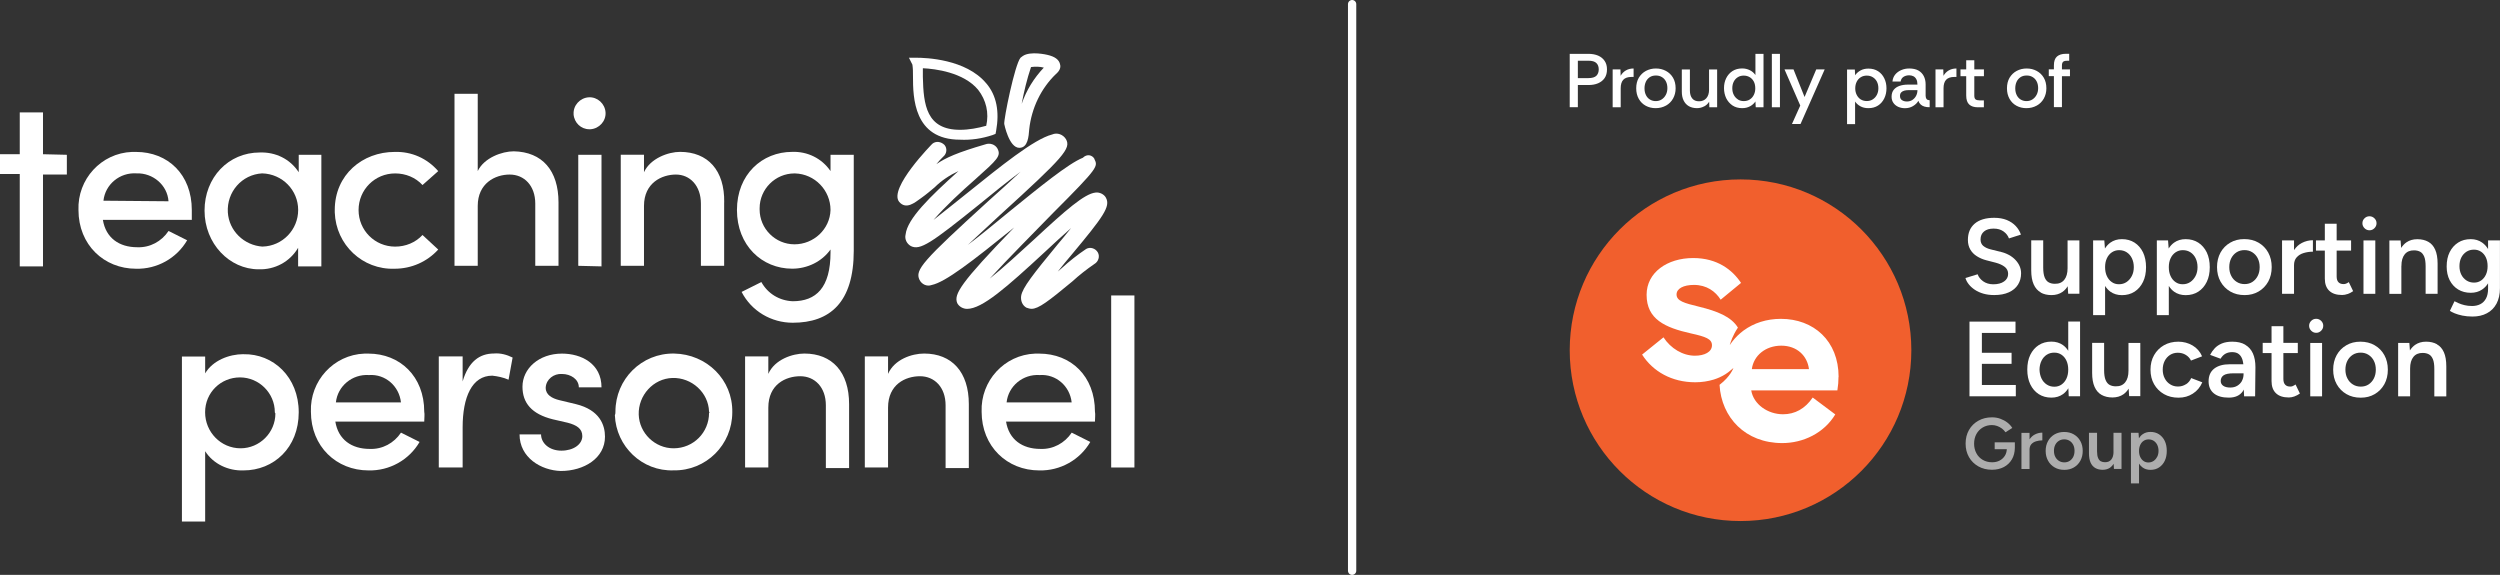 <?xml version="1.0" encoding="UTF-8"?>
<svg id="Layer_2" data-name="Layer 2" xmlns="http://www.w3.org/2000/svg" viewBox="0 0 488.4 112.31">
  <rect x="0" y="0" width="488.4" height="112.31" fill="#333333" stroke="none"/>
  <defs>
    <style>
      .cls-1 {
        fill: none;
        stroke: #fff;
        stroke-linecap: round;
        stroke-miterlimit: 10;
        stroke-width: 1.62px;
      }

      .cls-2, .cls-3 {
        fill: #fff;
      }

      .cls-4 {
        fill: #f15f2d;
      }

      .cls-3 {
        isolation: isolate;
        opacity: .6;
      }
    </style>
  </defs>
  <g id="Layer_1-2" data-name="Layer 1">
    <g>
      <g>
        <g>
          <g id="Layer_1-2" data-name="Layer 1-2">
            <path class="cls-2" d="M402.82,20.95v-6.06h1.57v-1.33h-1.57v-.76c0-.34.08-.58.22-.72.15-.14.4-.21.75-.21h.45v-1.36h-.68c-.74,0-1.3.18-1.71.53-.4.35-.6.93-.6,1.73v.77h-1v1.33h1v6.06h1.58,0ZM394.82,19.48c-.34-.19-.61-.47-.81-.85-.2-.38-.31-.83-.31-1.37,0-.48.09-.9.26-1.28s.43-.67.76-.9c.33-.22.73-.33,1.2-.33s.84.1,1.18.31c.34.2.6.49.79.86.19.37.28.81.28,1.3s-.1.92-.3,1.3-.47.68-.81.9c-.34.22-.73.33-1.18.33-.38,0-.74-.09-1.07-.28M397.9,20.63c.59-.33,1.05-.79,1.38-1.38.33-.59.5-1.25.5-2,0-.81-.17-1.49-.51-2.07-.34-.58-.81-1.02-1.39-1.33-.58-.31-1.23-.47-1.95-.47s-1.36.16-1.95.47c-.58.31-1.04.76-1.39,1.33-.34.58-.51,1.27-.51,2.07s.17,1.47.5,2.06c.33.59.79,1.04,1.36,1.35s1.22.47,1.92.47c.76,0,1.44-.17,2.03-.5M387.57,20.95v-1.34h-.83c-.36,0-.62-.07-.79-.19-.17-.13-.25-.38-.25-.76v-3.77h1.88v-1.33h-1.88v-1.79h-1.58v1.79h-1.12v1.33h1.12v3.77c0,.82.2,1.4.59,1.76s.96.54,1.69.54h1.18,0ZM379.69,20.95v-3.71c0-.74.17-1.3.51-1.66.34-.36.87-.55,1.59-.55h.42v-1.65c-.58,0-1.08.13-1.51.38-.43.25-.77.6-1.02,1.05l-.04-1.25h-1.52v7.39h1.58,0ZM371.58,19.57c-.27-.17-.4-.45-.4-.83,0-.29.08-.51.23-.68.15-.16.36-.28.61-.35.25-.07.52-.1.8-.1h1.77v.04c0,.39-.09.74-.26,1.07-.17.33-.41.59-.72.8-.3.2-.66.31-1.08.31-.37,0-.69-.09-.95-.26M373.73,20.72c.46-.27.81-.61,1.04-1.02.11.3.26.54.46.72.19.18.44.31.72.4.29.09.63.13,1.03.13v-1.36c-.29-.02-.49-.1-.6-.23s-.18-.35-.19-.63v-2.25c0-.61-.12-1.14-.36-1.61-.24-.47-.59-.83-1.06-1.1-.47-.26-1.06-.39-1.79-.39-.55,0-1.06.1-1.54.31-.48.2-.88.49-1.19.87-.31.38-.49.83-.54,1.37h1.59c.08-.43.28-.74.59-.93s.67-.29,1.08-.29c.32,0,.6.07.84.19.24.13.43.32.57.59.14.26.21.61.21,1.04h-1.88c-.58,0-1.11.08-1.59.24s-.86.41-1.15.76c-.28.35-.43.8-.43,1.36,0,.48.12.88.36,1.22.24.34.56.59.95.77.4.17.83.26,1.3.26.59,0,1.11-.14,1.57-.41M363.5,19.42c-.33-.22-.59-.52-.78-.9-.19-.38-.28-.8-.28-1.26,0-.49.1-.92.29-1.3.19-.38.46-.67.8-.88.34-.21.73-.31,1.16-.31s.83.1,1.17.31c.34.2.61.49.81.86.19.37.29.81.29,1.3s-.1.91-.29,1.28-.46.67-.8.89-.73.33-1.18.33-.85-.11-1.19-.33M362.41,24.23v-4.4c.23.36.56.66,1.01.92.44.25.97.38,1.59.38.73,0,1.35-.17,1.88-.51.53-.34.93-.81,1.22-1.4s.43-1.25.43-1.97-.14-1.37-.43-1.95c-.28-.59-.69-1.05-1.21-1.39-.53-.34-1.16-.51-1.89-.51-.6,0-1.11.12-1.55.37-.44.24-.78.55-1.04.93l-.06-1.12h-1.52v10.67h1.58ZM351.75,24.23l4.72-10.67h-1.65l-2.28,5.39-2.16-5.39h-1.76l3.08,7.06-1.62,3.6h1.67,0ZM347.73,10.52h-1.58v10.43h1.58v-10.43ZM339.53,19.43c-.34-.21-.61-.5-.81-.88s-.3-.81-.3-1.31.1-.93.29-1.3c.19-.37.46-.66.79-.86.33-.21.72-.31,1.15-.31s.8.1,1.14.29c.34.19.62.48.82.85.2.37.3.82.3,1.35,0,.47-.09.89-.28,1.27-.18.38-.44.67-.77.89-.33.22-.74.33-1.21.33-.42,0-.79-.1-1.13-.31M341.9,20.76c.45-.25.79-.56,1.04-.94l.06,1.13h1.52v-10.43h-1.58v4.14c-.28-.41-.64-.72-1.1-.95-.45-.22-.95-.34-1.48-.34-.74,0-1.37.17-1.9.51s-.94.81-1.23,1.39c-.29.58-.43,1.23-.43,1.95s.15,1.38.43,1.97c.29.58.7,1.05,1.22,1.41.53.35,1.16.53,1.89.53.58,0,1.1-.12,1.55-.37M332.9,20.8c.43-.22.76-.53,1-.93l.04,1.09h1.52v-7.39h-1.58v3.96c0,.71-.18,1.26-.53,1.66s-.83.6-1.42.6-1.03-.18-1.33-.55c-.3-.37-.46-.88-.46-1.53v-4.14h-1.58v4.35c0,.68.12,1.25.36,1.73.24.48.58.85,1.02,1.1.44.25.97.38,1.57.38.5,0,.96-.11,1.39-.34M322.39,19.48c-.34-.19-.61-.47-.81-.85-.2-.38-.31-.83-.31-1.37,0-.48.09-.9.26-1.28s.43-.67.76-.9c.33-.22.73-.33,1.2-.33s.84.1,1.18.31c.34.2.6.49.79.86.19.37.28.81.28,1.3s-.1.92-.3,1.3-.47.68-.81.9c-.34.22-.73.33-1.18.33-.38,0-.74-.09-1.07-.28M325.47,20.63c.59-.33,1.05-.79,1.38-1.38.33-.59.5-1.25.5-2,0-.81-.17-1.49-.51-2.07-.34-.58-.81-1.02-1.39-1.33-.58-.31-1.23-.47-1.95-.47s-1.36.16-1.95.47c-.58.31-1.04.76-1.39,1.33-.34.58-.51,1.27-.51,2.07s.17,1.47.5,2.06c.33.59.79,1.04,1.36,1.35s1.22.47,1.92.47c.76,0,1.44-.17,2.03-.5M316.62,20.95v-3.71c0-.74.17-1.3.51-1.66.34-.36.87-.55,1.59-.55h.42v-1.65c-.58,0-1.08.13-1.51.38-.43.25-.77.6-1.02,1.05l-.04-1.25h-1.52v7.39h1.58,0ZM308.25,11.86h2.04c.74,0,1.27.15,1.58.46.31.3.46.72.46,1.24s-.16.94-.46,1.24c-.31.3-.83.46-1.58.46h-2.04v-3.4ZM308.25,20.95v-4.34h2.07c.72,0,1.34-.11,1.88-.34s.97-.57,1.28-1.02c.31-.45.46-1.02.46-1.69s-.15-1.21-.46-1.66c-.3-.45-.72-.79-1.26-1.03-.54-.23-1.17-.35-1.91-.35h-3.65v10.43h1.58Z"/>
          </g>
          <g>
            <g>
              <path class="cls-2" d="M390.69,49.16l-1.79-.44c-.61-.15-1.09-.38-1.45-.68-.35-.3-.53-.72-.53-1.26,0-.67.23-1.19.68-1.56.45-.38,1.07-.56,1.87-.56s1.4.18,1.92.54c.51.36.88.82,1.08,1.38l2.34-.75c-.22-.63-.56-1.19-1.02-1.68-.46-.49-1.04-.88-1.74-1.17-.7-.28-1.52-.43-2.45-.43-1.65,0-2.93.38-3.82,1.14-.89.76-1.33,1.82-1.33,3.18,0,.72.16,1.35.47,1.88.31.53.74.97,1.29,1.31.55.35,1.16.61,1.85.79l1.79.46c.75.2,1.35.47,1.79.82.45.35.67.81.67,1.37,0,.61-.26,1.11-.79,1.48-.53.38-1.24.56-2.15.56-.78-.01-1.43-.22-1.96-.6-.53-.39-.88-.84-1.06-1.36l-2.38.73c.12.43.34.84.66,1.24.31.4.71.75,1.19,1.07.48.32,1.04.57,1.67.75.63.18,1.33.27,2.1.27,1.13,0,2.08-.18,2.87-.54.79-.36,1.38-.86,1.78-1.5.4-.64.6-1.38.6-2.21,0-.95-.36-1.81-1.08-2.59-.72-.78-1.74-1.33-3.04-1.65h0Z"/>
              <path class="cls-2" d="M398.66,57.15c.59.33,1.3.5,2.12.5s1.55-.21,2.14-.62c.4-.28.74-.65,1.02-1.11l.1,1.47h2.19v-10.43h-2.31v5.44c0,.99-.22,1.74-.65,2.27-.43.53-1.04.79-1.84.77-.45,0-.84-.09-1.18-.27-.34-.18-.61-.5-.8-.96-.19-.46-.29-1.1-.29-1.92v-5.34h-2.34v5.88c0,1.11.16,2.02.48,2.73.32.71.77,1.23,1.37,1.56Z"/>
              <path class="cls-2" d="M411.25,55.86c.28.45.62.82,1.03,1.12.63.45,1.39.68,2.26.68.95,0,1.77-.23,2.47-.68.7-.45,1.25-1.09,1.65-1.91.4-.82.59-1.78.59-2.88s-.2-2.07-.59-2.89c-.4-.81-.95-1.45-1.65-1.9-.7-.45-1.53-.68-2.47-.68-.88,0-1.63.23-2.26.68-.42.3-.77.69-1.06,1.15l-.12-1.58h-2.19v14.6h2.34v-5.71ZM412.56,49.3c.42-.28.89-.43,1.42-.43.57,0,1.07.14,1.5.42.43.28.77.67,1.01,1.17.24.5.37,1.08.37,1.73s-.13,1.23-.39,1.73c-.26.5-.6.89-1.03,1.18-.43.29-.92.43-1.48.43s-1-.14-1.41-.43c-.41-.28-.73-.68-.96-1.18-.23-.5-.34-1.08-.34-1.73s.11-1.21.34-1.71c.23-.5.55-.89.97-1.18h0Z"/>
              <path class="cls-2" d="M431.11,49.3c-.4-.81-.95-1.45-1.65-1.9-.7-.45-1.53-.68-2.47-.68-.88,0-1.63.23-2.26.68-.42.3-.77.69-1.06,1.15l-.12-1.58h-2.19v14.6h2.34v-5.71c.28.45.62.82,1.03,1.12.63.45,1.39.68,2.26.68.95,0,1.77-.23,2.47-.68.7-.45,1.25-1.09,1.65-1.91.4-.82.59-1.78.59-2.88s-.2-2.07-.59-2.89ZM428.92,53.92c-.26.5-.6.89-1.03,1.18-.43.29-.92.43-1.48.43s-1-.14-1.41-.43c-.41-.28-.73-.68-.96-1.18-.23-.5-.34-1.08-.34-1.73s.11-1.21.34-1.71c.23-.5.55-.89.97-1.18.42-.28.89-.43,1.42-.43.57,0,1.07.14,1.5.42.43.28.77.67,1.01,1.17.24.5.37,1.08.37,1.73s-.13,1.23-.39,1.73h0Z"/>
              <path class="cls-2" d="M443.12,55.02c.45-.82.68-1.77.68-2.84s-.23-2.02-.68-2.84c-.45-.82-1.08-1.46-1.89-1.93-.81-.47-1.74-.7-2.79-.7s-1.95.23-2.75.7c-.81.47-1.44,1.11-1.89,1.93-.45.82-.68,1.77-.68,2.84s.23,2.02.69,2.84c.46.82,1.09,1.46,1.9,1.93.81.47,1.74.7,2.79.7s1.94-.23,2.74-.7c.8-.47,1.42-1.11,1.88-1.93h0ZM441.07,53.9c-.25.49-.59.88-1.03,1.17-.44.29-.95.43-1.53.43s-1.1-.14-1.55-.43c-.45-.28-.81-.67-1.06-1.17-.26-.49-.39-1.07-.39-1.72s.13-1.23.38-1.72c.25-.49.6-.88,1.04-1.17.44-.28.96-.43,1.54-.43s1.1.14,1.55.43c.45.29.8.67,1.05,1.17.25.49.38,1.07.38,1.72s-.13,1.23-.38,1.72Z"/>
              <path class="cls-2" d="M451.85,46.93c-.75,0-1.47.18-2.16.53-.62.32-1.12.79-1.53,1.4v-1.89h-2.34v10.43h2.34v-5.59c0-.64.17-1.15.52-1.54.35-.39.8-.67,1.37-.84s1.16-.26,1.8-.26v-2.23Z"/>
              <path class="cls-2" d="M458.63,57.45c.36-.13.72-.32,1.08-.57l-.85-1.77c-.21.15-.4.26-.56.31-.17.06-.32.08-.46.08-.45,0-.78-.13-1.01-.38-.23-.25-.34-.62-.34-1.11v-5.05h2.82v-2h-2.82v-3.25h-2.31v3.25h-1.73v2h1.73v5.48c0,1.03.29,1.82.87,2.37.58.55,1.41.82,2.51.82.36,0,.72-.07,1.08-.2h0Z"/>
              <rect class="cls-2" x="461.73" y="46.97" width="2.31" height="10.43"/>
              <path class="cls-2" d="M462.9,44.99c.38,0,.7-.14.97-.41s.41-.59.41-.97-.14-.69-.41-.96c-.27-.26-.59-.4-.97-.4s-.7.13-.97.4c-.27.26-.41.58-.41.96s.14.7.41.97c.27.27.59.41.97.41Z"/>
              <path class="cls-2" d="M469.14,51.95c0-.99.22-1.74.65-2.27.43-.53,1.04-.78,1.81-.77.46,0,.86.09,1.2.27.34.18.6.5.79.95.19.45.28,1.09.28,1.93v5.34h2.34v-5.88c0-1.13-.16-2.04-.47-2.74-.31-.7-.76-1.22-1.36-1.55-.59-.33-1.3-.5-2.14-.5s-1.53.21-2.13.62c-.4.28-.74.65-1.02,1.09l-.11-1.46h-2.19v10.43h2.34v-5.44h0Z"/>
              <path class="cls-2" d="M486.07,46.97v1.68c-.31-.51-.7-.94-1.16-1.26-.63-.44-1.37-.67-2.22-.67-.95,0-1.77.22-2.47.67-.7.45-1.25,1.06-1.65,1.86-.4.79-.59,1.73-.59,2.82,0,1.01.2,1.91.59,2.68.4.77.95,1.37,1.65,1.8.7.43,1.53.65,2.47.65.85,0,1.59-.21,2.22-.64.46-.31.85-.71,1.16-1.21v1.03c0,.78-.13,1.42-.4,1.92-.26.5-.63.87-1.11,1.12-.47.24-1.01.36-1.61.36-.56,0-1.06-.06-1.5-.17-.45-.11-.83-.24-1.16-.39-.33-.15-.59-.27-.78-.37l-.9,1.88c.22.15.54.31.94.48.4.17.9.31,1.49.44.59.12,1.25.19,1.99.19,1.07,0,2.01-.21,2.81-.64.81-.42,1.43-1.05,1.88-1.88.44-.83.67-1.83.67-3.01v-9.34h-2.34ZM485.65,53.65c-.22.48-.53.86-.93,1.14-.4.28-.86.42-1.39.42-.56,0-1.05-.14-1.48-.42-.43-.28-.77-.66-1.01-1.14-.24-.48-.36-1.03-.36-1.66s.12-1.2.36-1.68c.24-.48.58-.85,1-1.13.42-.27.91-.41,1.47-.41s.99.14,1.4.41c.4.27.72.65.94,1.13.22.48.33,1.04.33,1.68s-.11,1.18-.33,1.66Z"/>
              <polygon class="cls-2" points="387.18 71.08 392.98 71.08 392.98 68.92 387.18 68.92 387.18 65.04 393.75 65.04 393.75 62.83 384.76 62.83 384.76 77.42 393.81 77.42 393.81 75.21 387.18 75.21 387.18 71.08"/>
              <path class="cls-2" d="M398.29,77c.7.45,1.53.68,2.47.68.88,0,1.63-.23,2.26-.68.42-.3.76-.69,1.05-1.15l.08,1.57h2.21v-14.6h-2.31v5.71c-.28-.44-.62-.82-1.03-1.11-.63-.45-1.39-.68-2.26-.68-.95,0-1.77.23-2.47.68-.7.45-1.25,1.08-1.65,1.9-.4.81-.59,1.78-.59,2.89s.2,2.06.59,2.88c.4.82.95,1.46,1.65,1.91h0ZM398.83,70.48c.24-.5.58-.89,1.01-1.17.43-.28.92-.42,1.48-.42s1.02.14,1.43.42c.41.28.73.67.96,1.17.23.5.34,1.08.34,1.73s-.11,1.23-.34,1.73c-.23.5-.55.89-.96,1.18-.41.29-.88.43-1.41.43-.56,0-1.05-.14-1.49-.43-.44-.28-.78-.68-1.02-1.18-.24-.5-.37-1.08-.39-1.73.01-.65.14-1.23.39-1.73Z"/>
              <path class="cls-2" d="M418.13,77.42v-10.43h-2.31v5.44c0,.99-.22,1.74-.65,2.27-.43.53-1.04.79-1.84.77-.45,0-.84-.09-1.18-.27-.34-.18-.61-.5-.8-.96-.19-.46-.29-1.1-.29-1.92v-5.34h-2.34v5.88c0,1.11.16,2.02.48,2.73.32.71.77,1.23,1.37,1.56.59.33,1.3.5,2.12.5s1.55-.21,2.14-.62c.4-.28.74-.65,1.02-1.11l.1,1.47h2.19Z"/>
              <path class="cls-2" d="M427.05,75.06c-.46.3-.98.45-1.56.45s-1.08-.14-1.53-.43c-.45-.28-.81-.67-1.06-1.17-.26-.49-.39-1.06-.39-1.7s.13-1.21.38-1.7c.25-.49.6-.88,1.04-1.17.44-.28.95-.43,1.52-.43s1.11.14,1.56.42c.46.28.8.65,1.02,1.11l2.17-.83c-.4-.92-1.02-1.62-1.86-2.12-.83-.49-1.77-.74-2.79-.74s-1.99.23-2.81.7c-.81.47-1.45,1.11-1.92,1.93-.47.82-.7,1.77-.7,2.84s.23,2.02.7,2.84c.47.82,1.11,1.46,1.93,1.93.82.47,1.77.7,2.84.7s1.98-.26,2.8-.79c.83-.53,1.44-1.26,1.85-2.21l-2.17-.83c-.22.51-.56.92-1.02,1.22h0Z"/>
              <path class="cls-2" d="M438.63,67.34c-.68-.4-1.53-.59-2.54-.59-.79,0-1.47.12-2.03.35-.56.24-1.03.55-1.4.95-.37.4-.66.82-.89,1.28l2.04.75c.26-.44.58-.77.96-.98.38-.21.81-.31,1.31-.31.54,0,.98.13,1.3.39.33.26.56.63.71,1.11.08.26.13.55.17.87h-2.64c-1.31,0-2.33.29-3.05.85-.73.57-1.1,1.4-1.1,2.48,0,1.01.34,1.8,1.03,2.36.69.56,1.66.83,2.91.83s2.16-.41,2.73-1.22c.08-.11.13-.24.2-.36l.07,1.33h2.15l.06-5.71c0-1.04-.16-1.93-.49-2.67-.33-.74-.83-1.3-1.51-1.7h0ZM437.99,74.42c-.22.39-.52.7-.91.94-.39.24-.85.35-1.38.35-.58,0-1.04-.11-1.37-.34-.33-.23-.49-.55-.49-.95,0-.47.19-.84.56-1.1.38-.26,1.03-.39,1.96-.39h1.94v.17c0,.49-.11.92-.32,1.31h0Z"/>
              <path class="cls-2" d="M447.89,75.44c-.17.06-.32.08-.46.08-.45,0-.78-.12-1.01-.38-.23-.25-.34-.62-.34-1.11v-5.05h2.82v-2h-2.82v-3.25h-2.31v3.25h-1.73v2h1.73v5.48c0,1.03.29,1.82.87,2.37.58.55,1.41.82,2.51.82.36,0,.72-.07,1.08-.2.36-.13.72-.32,1.08-.57l-.85-1.77c-.21.15-.4.26-.56.31h0Z"/>
              <path class="cls-2" d="M452.49,62.28c-.38,0-.7.13-.97.4-.27.26-.41.58-.41.96s.14.7.41.97.59.41.97.41.7-.14.97-.41c.27-.27.41-.59.41-.97s-.14-.69-.41-.96c-.27-.26-.59-.4-.97-.4Z"/>
              <rect class="cls-2" x="451.33" y="67" width="2.31" height="10.43"/>
              <path class="cls-2" d="M463.92,67.45c-.81-.47-1.74-.7-2.79-.7s-1.95.23-2.75.7c-.81.47-1.44,1.11-1.89,1.93-.45.82-.68,1.77-.68,2.84s.23,2.02.69,2.84c.46.82,1.09,1.46,1.9,1.93.81.47,1.74.7,2.79.7s1.94-.23,2.74-.7c.8-.47,1.42-1.11,1.88-1.93.45-.82.68-1.77.68-2.84s-.23-2.02-.68-2.84c-.45-.82-1.08-1.46-1.89-1.93ZM463.76,73.93c-.25.49-.59.88-1.03,1.17-.44.29-.95.43-1.53.43s-1.1-.14-1.55-.43c-.45-.28-.81-.67-1.06-1.17-.26-.49-.39-1.07-.39-1.72s.13-1.23.38-1.72c.25-.49.6-.88,1.04-1.17.44-.28.96-.43,1.54-.43s1.1.14,1.55.43c.45.29.8.67,1.05,1.17.25.49.38,1.07.38,1.72s-.13,1.23-.38,1.72h0Z"/>
              <path class="cls-2" d="M476.09,67.25c-.59-.33-1.3-.5-2.14-.5s-1.53.21-2.13.62c-.4.28-.74.65-1.02,1.09l-.11-1.46h-2.19v10.43h2.34v-5.44c0-.99.22-1.74.65-2.27.43-.53,1.04-.78,1.81-.77.46,0,.86.09,1.2.27.34.18.6.5.79.95.19.45.28,1.09.28,1.93v5.34h2.34v-5.88c0-1.13-.16-2.04-.47-2.74-.31-.7-.76-1.22-1.36-1.55h0Z"/>
              <path class="cls-3" d="M389.68,87.75h2.37c-.02.47-.14.9-.37,1.27-.25.41-.59.72-1.02.95-.43.23-.92.34-1.47.34-.7,0-1.31-.16-1.84-.47-.53-.31-.95-.74-1.24-1.29-.3-.55-.45-1.17-.45-1.87s.15-1.34.45-1.89c.3-.54.71-.97,1.24-1.28.52-.31,1.12-.47,1.8-.47.35,0,.69.06,1.02.18.33.12.64.29.93.5.28.22.51.46.69.73l1.33-.85c-.25-.4-.58-.76-.99-1.07-.41-.31-.86-.55-1.36-.73-.5-.18-1.04-.27-1.62-.27-1,0-1.89.22-2.66.66-.78.44-1.39,1.04-1.83,1.81-.44.77-.66,1.66-.66,2.66s.22,1.87.66,2.64c.44.77,1.05,1.37,1.83,1.81.78.44,1.66.66,2.66.66.88,0,1.65-.18,2.32-.53.67-.35,1.2-.86,1.58-1.51.37-.63.55-1.37.57-2.22h0v-1.1h-3.94v1.33h0Z"/>
              <path class="cls-3" d="M396.49,85.84v-1.28h-1.58v7.06h1.58v-3.79c0-.43.12-.78.35-1.05.24-.26.54-.45.93-.57.38-.12.79-.18,1.22-.18v-1.51c-.51,0-1,.12-1.46.36-.42.21-.76.54-1.04.95h0Z"/>
              <path class="cls-3" d="M405.14,84.86c-.55-.32-1.18-.47-1.89-.47s-1.32.16-1.87.47c-.55.32-.97.75-1.28,1.31-.31.56-.46,1.2-.46,1.92s.16,1.37.47,1.92c.31.56.74.99,1.29,1.31.55.32,1.18.47,1.89.47s1.32-.16,1.86-.47c.54-.32.97-.75,1.27-1.31.31-.56.46-1.2.46-1.92s-.15-1.37-.46-1.92c-.31-.56-.73-.99-1.28-1.31h0ZM405.03,89.25c-.17.33-.4.6-.7.79-.3.19-.64.29-1.04.29s-.75-.1-1.05-.29c-.31-.19-.55-.46-.72-.79-.17-.33-.26-.72-.26-1.17s.08-.83.25-1.17c.17-.33.4-.6.71-.79.3-.19.65-.29,1.05-.29s.75.1,1.05.29c.31.19.54.46.71.79.17.33.25.72.25,1.17s-.08.83-.25,1.17h0Z"/>
              <path class="cls-3" d="M412.9,88.24c0,.67-.15,1.18-.44,1.54-.29.36-.71.53-1.24.52-.3,0-.57-.06-.8-.18-.23-.12-.41-.34-.54-.65-.13-.31-.2-.74-.2-1.3v-3.62h-1.58v3.98c0,.75.11,1.37.32,1.85.22.48.52.83.93,1.06.4.23.88.34,1.43.34s1.05-.14,1.45-.42c.27-.19.5-.44.69-.75l.06,1h1.48v-7.06h-1.57v3.69h0Z"/>
              <path class="cls-3" d="M421.78,84.84c-.48-.31-1.03-.46-1.67-.46-.59,0-1.1.15-1.53.46-.29.2-.52.47-.72.78l-.08-1.07h-1.48v9.89h1.58v-3.87c.19.3.42.56.7.76.43.31.94.46,1.53.46.64,0,1.2-.15,1.67-.46.48-.31.85-.74,1.12-1.29.27-.56.4-1.21.4-1.95s-.13-1.41-.4-1.96c-.27-.55-.64-.98-1.12-1.29h0ZM421.41,89.26c-.17.34-.41.61-.7.8-.29.19-.63.29-1,.29s-.68-.1-.95-.29c-.28-.19-.49-.46-.65-.8-.16-.34-.23-.73-.23-1.17s.08-.82.23-1.16c.16-.34.37-.61.66-.8.28-.19.6-.29.96-.29.39,0,.72.09,1.02.28.29.19.52.45.69.79.16.34.25.73.25,1.17s-.09.83-.26,1.17Z"/>
            </g>
            <circle class="cls-4" cx="340.03" cy="68.42" r="33.37"/>
            <path class="cls-2" d="M359.19,73.64c0-7.06-4.88-11.35-11.28-11.35-2.8,0-5.29.82-7.27,2.27,0,0-.01,0-.02.01-.21.15-.41.31-.6.48-.8.68-1.5,1.47-2.09,2.36.14-.53.59-1.93,1.59-3.41-1.31-2.13-4-3.21-7.62-4.09-2.89-.7-4.37-1.12-4.37-2.38,0-1.17,1.38-1.87,3.4-1.87,2.48,0,4.2,1.26,5.22,2.89l3.98-3.28c-1.68-2.53-4.61-4.86-9.35-4.86-5.07,0-9.1,2.82-9.1,7.18,0,4.78,3.59,6.41,8.69,7.55,2.84.63,4.08,1.07,4.08,2.31,0,1.31-1.46,2.04-3.33,2.04-2.36,0-4.73-1.41-6.14-3.59l-4.18,3.37c2.11,3.3,5.8,5.41,10.39,5.41,1.27,0,2.49-.19,3.61-.53,0,0,0,0,0,0,0,0,0,0,0,0,.39-.12.77-.27,1.13-.43.83-.37,1.58-.85,2.21-1.41,0,0,0,0,0,0,.17-.13.34-.27.5-.42,0,0-.54,1.63-2.71,3.29.36,6.41,5.07,11.38,12.25,11.38,4.1,0,8.17-1.96,10.36-5.6l-4.41-3.3c-1.5,2.21-3.49,3.27-5.8,3.27-2.96,0-5.75-1.92-6.21-4.66h16.83c.15-.92.22-1.79.22-2.64h0ZM342.24,72.11c.34-2.64,2.67-4.58,5.75-4.58s5.09,1.99,5.41,4.58h-11.16Z"/>
          </g>
        </g>
        <line class="cls-1" x1="264.15" y1="111.5" x2="264.15" y2=".81"/>
      </g>
      <g>
        <polygon class="cls-2" points="13.06 30.24 13.06 34.1 8.4 34.1 8.4 52.04 3.86 52.04 3.86 33.99 0 33.99 0 30.13 3.86 30.13 3.86 21.96 8.4 21.96 8.4 30.13 13.06 30.24"/>
        <path class="cls-2" d="M37.47,41.03c0-6.93-4.66-11.35-10.9-11.35h-.79c-6.02.23-10.67,5.34-10.45,11.35,0,6.81,5,11.47,11.24,11.47,4.09.11,7.95-2.04,9.99-5.56l-3.63-1.82c-1.36,2.04-3.63,3.29-6.13,3.18-3.52,0-6.13-1.82-6.7-5.34h17.37v-1.93ZM20.21,39.21c.34-3.18,3.18-5.56,6.47-5.34,3.18-.11,6.02,2.27,6.24,5.45l-12.72-.11Z"/>
        <path class="cls-2" d="M58.36,30.24v3.41c-1.7-2.61-4.54-3.97-7.61-3.86-6.13,0-10.79,4.88-10.79,11.35s4.88,11.47,10.56,11.47c3.18.11,6.13-1.48,7.72-4.2v3.63h4.54v-21.8h-4.43ZM51.32,48.18c-3.63-.23-6.59-3.07-6.81-6.7-.23-3.97,2.72-7.38,6.7-7.61,3.97.11,7.04,3.29,7.04,7.15s-3.07,7.04-6.93,7.15Z"/>
        <path class="cls-2" d="M65.4,41.03c0-6.93,5.45-11.35,11.69-11.35,3.29-.11,6.36,1.25,8.52,3.75l-3.07,2.72c-1.36-1.48-3.29-2.27-5.34-2.27-3.97,0-7.15,3.18-7.15,7.15s3.18,7.15,7.15,7.15c2.04,0,3.97-.79,5.34-2.27l3.07,2.84c-2.16,2.38-5.22,3.75-8.52,3.75-6.24.23-11.47-4.66-11.69-11.01,0,0,0-.45,0-.45Z"/>
        <path class="cls-2" d="M109.11,39.55v12.38h-4.54v-12.15c0-3.52-2.16-5.68-5-5.68s-6.24,1.7-6.24,6.13v11.69h-4.54V18.32h4.54v15.1c1.25-2.61,4.77-3.86,7.04-3.86,5.56.11,8.74,3.75,8.74,9.99Z"/>
        <path class="cls-2" d="M112.06,22.3c-.11-1.7,1.25-3.18,2.95-3.29,1.7-.11,3.18,1.25,3.29,2.95s-1.25,3.18-2.95,3.29h-.23c-1.59,0-2.95-1.25-3.07-2.95Z"/>
        <polygon class="cls-2" points="112.97 51.93 112.97 30.24 117.51 30.24 117.51 52.04 112.97 51.93"/>
        <path class="cls-2" d="M141.47,39.55v12.38h-4.54v-12.15c0-3.52-2.16-5.68-4.88-5.68s-6.24,1.59-6.24,6.13v11.69h-4.54v-21.69h4.54v3.41c1.25-2.72,4.77-3.97,7.04-3.97,5.45,0,8.74,3.63,8.63,9.88Z"/>
        <path class="cls-2" d="M162.25,30.24v3.18c-1.7-2.5-4.54-3.86-7.49-3.75-5.9,0-10.79,4.43-10.79,11.35s4.88,11.47,10.79,11.47c2.95,0,5.79-1.36,7.49-3.75v.57c0,6.93-2.84,9.54-7.38,9.54-2.61-.11-4.88-1.48-6.13-3.75l-3.86,1.93c1.93,3.75,5.79,6.02,9.99,6.02,7.27,0,11.92-3.97,11.92-14.08v-18.73h-4.54ZM155.21,47.73c-3.75,0-6.81-3.07-6.81-6.81v-.23c0-3.75,3.07-6.81,6.81-6.81h.11c3.86.11,6.93,3.29,6.93,7.15-.11,3.75-3.29,6.7-7.04,6.7Z"/>
        <path class="cls-2" d="M47.57,69.19c-2.84,0-6.02,1.25-7.49,3.75v-3.29h-4.54v32.24h4.54v-13.74c1.59,2.5,4.54,3.86,7.49,3.75,5.9,0,10.79-4.43,10.79-11.35s-5-11.47-10.79-11.35ZM47,87.58c-3.86,0-6.93-3.18-6.93-7.04s3.07-6.81,6.81-6.81,6.81,3.07,6.81,6.81c0,0,0,.11.11.23,0,3.75-3.07,6.81-6.81,6.81Z"/>
        <path class="cls-2" d="M82.88,80.43c0-6.93-4.77-11.35-10.9-11.35h-.79c-6.02.23-10.67,5.34-10.45,11.35,0,6.81,5,11.47,11.24,11.47,4.09.11,7.95-2.04,9.99-5.56l-3.63-1.82c-1.36,2.04-3.63,3.29-6.13,3.18-3.52,0-6.13-1.82-6.7-5.34h17.37c0-.79.11-1.36,0-1.93ZM65.62,78.61c.34-3.18,3.18-5.56,6.47-5.34,3.18-.23,5.9,2.16,6.24,5.34h-12.72Z"/>
        <path class="cls-2" d="M100.14,69.87l-.79,4.31c-1.02-.45-2.16-.68-3.18-.79-3.97,0-5.79,4.2-5.79,10.1v7.83h-4.66v-21.69h4.66v4.88c1.14-3.86,3.29-5.45,6.13-5.45,1.25-.11,2.5.23,3.63.79Z"/>
        <path class="cls-2" d="M101.5,84.86h4.2c0,1.7,1.59,3.18,3.97,3.18s4.09-1.25,4.09-2.84c0-1.48-1.14-2.16-2.84-2.61l-2.95-.68c-4.09-1.02-5.9-3.18-5.9-6.36,0-3.52,3.18-6.47,7.72-6.47,3.75,0,7.72,1.93,7.72,6.59h-4.43c0-1.59-1.59-2.61-3.29-2.61-1.59-.11-3.07,1.02-3.18,2.61v.11c0,1.36,1.25,2.04,2.61,2.38l3.29.79c4.66,1.14,5.68,4.09,5.68,6.36,0,4.2-4.09,6.7-8.63,6.7-3.86-.11-8.06-2.61-8.06-7.15Z"/>
        <path class="cls-2" d="M131.7,69.07c-6.36-.11-11.47,5-11.47,11.35,0,.23,0,.45-.11.68.23,6.13,5.34,11.01,11.47,10.79,6.36.11,11.47-5,11.47-11.35.11-6.36-5-11.35-11.35-11.47ZM138.52,80.65c0,3.86-3.07,6.93-6.93,6.93-3.63,0-6.7-2.95-6.81-6.59-.11-3.75,2.84-7.04,6.59-7.15,3.75-.11,7.04,2.84,7.15,6.59.11.11.11.23,0,.23Z"/>
        <path class="cls-2" d="M165.88,78.95v12.49h-4.54v-12.26c0-3.52-2.16-5.68-5-5.68s-6.24,1.59-6.24,6.13v11.69h-4.54v-21.69h4.54v3.41c1.25-2.84,4.77-3.97,7.04-3.97,5.45,0,8.74,3.63,8.74,9.88Z"/>
        <path class="cls-2" d="M189.27,78.95v12.49h-4.54v-12.26c0-3.52-2.16-5.68-5-5.68s-6.24,1.59-6.24,6.13v11.69h-4.54v-21.69h4.54v3.41c1.25-2.84,4.66-3.97,7.04-3.97,5.45,0,8.74,3.63,8.74,9.88Z"/>
        <path class="cls-2" d="M213.91,80.43c0-6.93-4.66-11.35-10.9-11.35h-.79c-6.02.23-10.67,5.34-10.45,11.35,0,6.81,5,11.47,11.24,11.47,4.09.11,7.95-2.04,9.99-5.56l-3.63-1.82c-1.36,2.04-3.63,3.29-6.13,3.18-3.52,0-6.13-1.82-6.7-5.34h17.37c0-.79.11-1.36,0-1.93ZM196.65,78.61c.34-3.18,3.18-5.56,6.47-5.34,3.18-.23,5.9,2.16,6.24,5.34h-12.72Z"/>
        <rect class="cls-2" x="217.08" y="57.72" width="4.54" height="33.61"/>
        <path class="cls-2" d="M213.79,31.04c.68,1.48,1.02,1.48-8.06,10.56-3.41,3.52-8.86,8.97-12.38,12.83,2.72-2.16,6.13-5.34,8.63-7.61,6.24-5.79,9.88-8.97,12.04-9.2.79-.11,1.7.34,2.04,1.02.91,1.7-.45,3.63-6.81,11.24-.79.91-1.7,2.04-2.61,3.18.23-.23.57-.45.79-.68,1.48-1.36,3.07-2.61,4.77-3.75.79-.45,1.82-.11,2.27.68s.11,1.82-.68,2.27c-1.48,1.02-2.95,2.16-4.31,3.41-4.66,3.86-6.59,5.34-7.95,5.34-.34,0-.68-.11-1.02-.23-.79-.45-1.14-1.36-1.02-2.27.23-1.59,2.38-4.31,7.15-10.1.79-.91,1.7-2.04,2.61-3.18-1.7,1.48-3.52,3.18-5.11,4.66-7.49,6.93-12.26,11.13-15.21,11.13-.79,0-1.59-.45-1.93-1.14-.68-1.7.57-3.86,11.13-14.76-8.17,6.59-13.4,10.67-16.12,11.24-.91.34-1.93-.11-2.38-1.02-.91-1.93.57-3.63,13.4-15.33,2.04-1.82,4.31-3.86,6.36-5.79-2.72,2.04-5.56,4.31-8.17,6.47-9.31,7.49-11.47,8.97-13.28,8.06-.79-.45-1.25-1.36-1.02-2.27.34-3.07,4.77-7.38,10.33-12.38-1.7.79-3.29,1.82-4.66,3.18-.68.57-1.59,1.36-2.72,2.16s-2.84,2.27-4.2.68c-2.16-2.61,6.47-11.35,6.47-11.35.68-.57,1.7-.45,2.38.23.57.68.45,1.7-.23,2.27-.45.45-.91.91-1.36,1.48,1.82-1.25,4.09-2.27,9.54-3.86.91-.34,1.93,0,2.38.79.79,1.48,0,2.16-4.31,6.02-2.84,2.5-5.68,5.11-8.17,7.95,2.04-1.59,4.54-3.63,6.7-5.34,6.36-5.11,12.94-10.45,16.46-11.35,1.02-.45,2.16,0,2.72.91,1.02,1.82-.34,3.41-12.94,14.87-1.93,1.82-4.2,3.86-6.24,5.79,2.72-2.04,5.56-4.43,8.06-6.47,6.02-4.88,11.58-9.42,14.42-10.56.79-.79,1.82-.57,2.27.23h0Z"/>
        <path class="cls-2" d="M207.09,12.53c-.23-.91-1.02-1.48-2.5-1.82,0,0-3.29-.79-4.77.23-.11.11-.34.23-.45.34-1.14,1.36-3.29,12.03-3.18,12.94,0,0,.91,4.66,2.95,4.66,1.7,0,1.82-2.27,1.93-3.63.45-4.09,2.27-7.95,5.22-10.79.68-.57,1.02-1.25.79-1.93ZM199.6,20.25c.45-2.38,1.02-4.77,1.82-7.15.79-.11,1.7-.11,2.5.11-1.93,2.04-3.41,4.43-4.31,7.04Z"/>
        <path class="cls-2" d="M192.67,16.28c-3.97-4.77-11.92-5-13.62-5h-1.48l.68,1.36c.11.79.11,1.48.11,2.27,0,4.09.11,12.38,9.2,12.38,2.16.11,4.31-.23,6.36-.91l.57-.23.11-.57c.68-3.75.11-6.93-1.93-9.31ZM192.67,24.57c-1.59.45-3.41.79-5.11.79-6.59,0-7.15-4.88-7.27-10.33v-1.7c2.38.11,7.95.79,10.79,4.2,1.59,2.04,2.16,4.54,1.59,7.04Z"/>
      </g>
    </g>
  </g>
</svg>